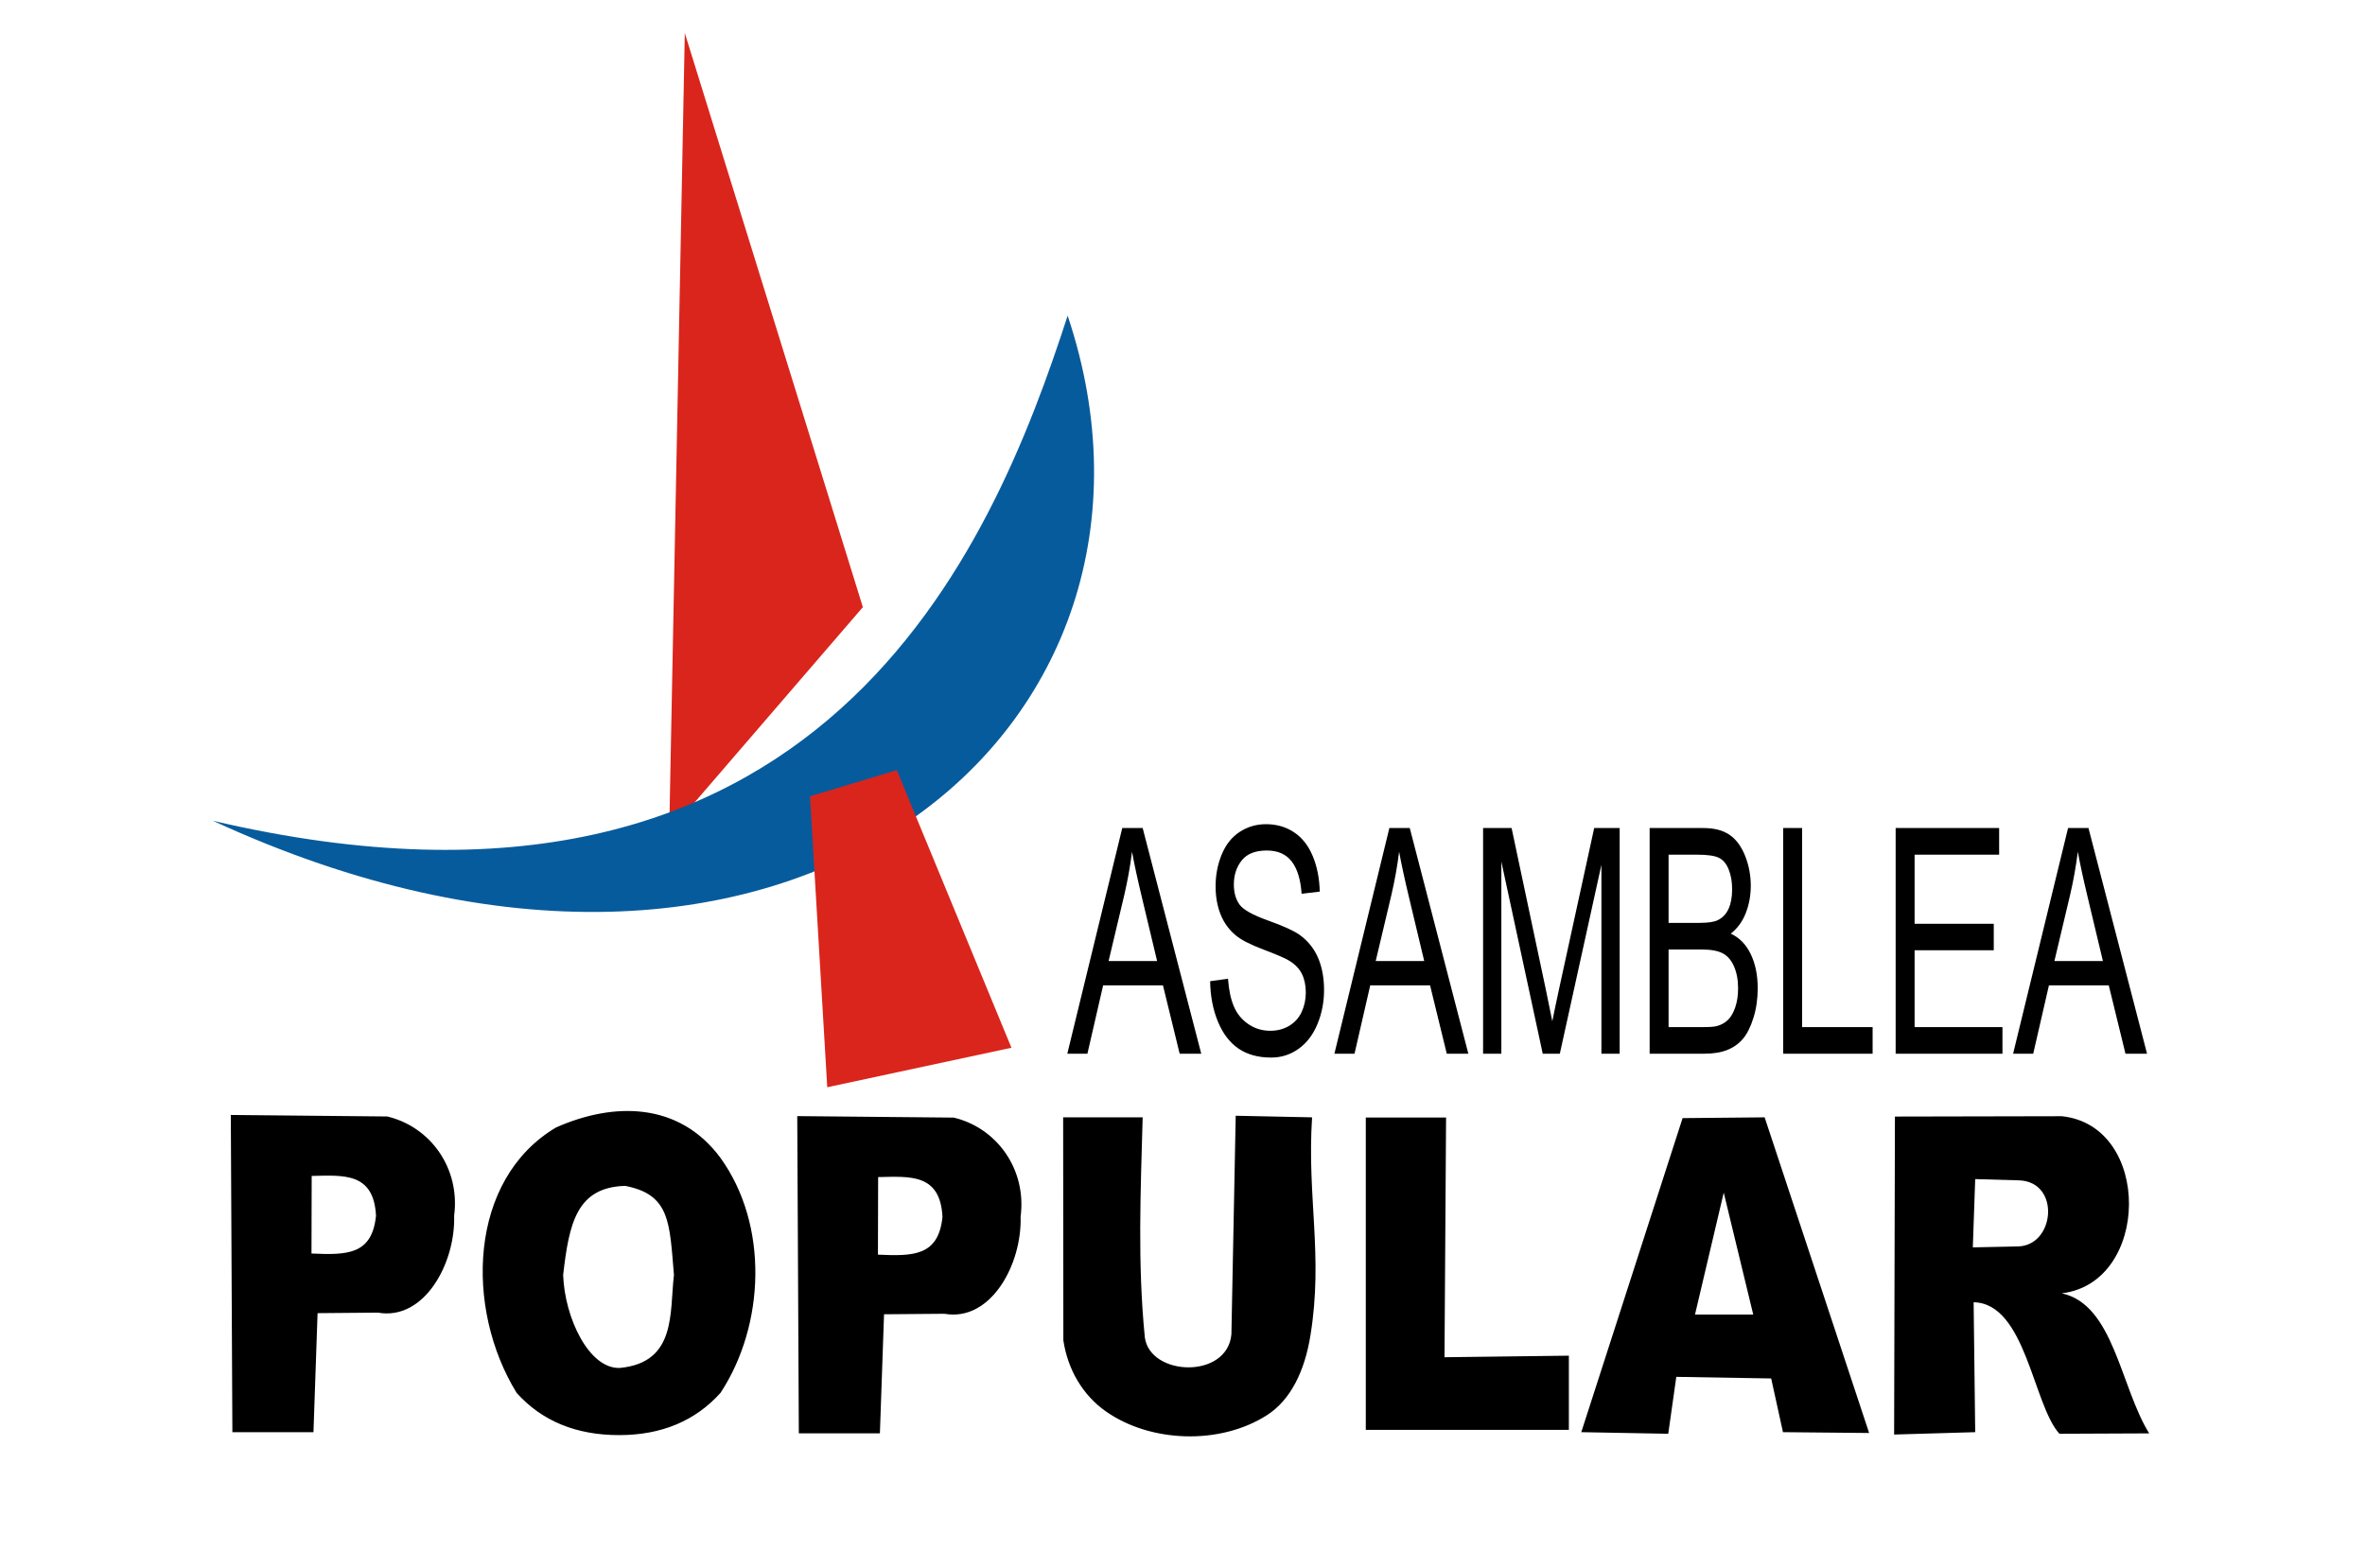 <?xml version="1.0" encoding="UTF-8" standalone="no"?>
<!-- Created with Inkscape (http://www.inkscape.org/) -->
<svg
   xmlns:dc="http://purl.org/dc/elements/1.1/"
   xmlns:cc="http://creativecommons.org/ns#"
   xmlns:rdf="http://www.w3.org/1999/02/22-rdf-syntax-ns#"
   xmlns:svg="http://www.w3.org/2000/svg"
   xmlns="http://www.w3.org/2000/svg"
   xmlns:sodipodi="http://sodipodi.sourceforge.net/DTD/sodipodi-0.dtd"
   xmlns:inkscape="http://www.inkscape.org/namespaces/inkscape"
   width="379.463"
   height="251.606"
   id="svg2"
   sodipodi:version="0.32"
   inkscape:version="0.46"
   sodipodi:docname="Asamblea Popular.svg"
   inkscape:output_extension="org.inkscape.output.svg.inkscape"
   version="1.0">
  <defs
     id="defs4">
    <inkscape:perspective
       sodipodi:type="inkscape:persp3d"
       inkscape:vp_x="0 : 526.18109 : 1"
       inkscape:vp_y="0 : 1000 : 0"
       inkscape:vp_z="744.09448 : 526.18109 : 1"
       inkscape:persp3d-origin="372.04724 : 350.78739 : 1"
       id="perspective10" />
    <inkscape:perspective
       id="perspective2390"
       inkscape:persp3d-origin="372.04724 : 350.78739 : 1"
       inkscape:vp_z="744.09448 : 526.18109 : 1"
       inkscape:vp_y="0 : 1000 : 0"
       inkscape:vp_x="0 : 526.18109 : 1"
       sodipodi:type="inkscape:persp3d" />
    <inkscape:perspective
       id="perspective3249"
       inkscape:persp3d-origin="372.04724 : 350.78739 : 1"
       inkscape:vp_z="744.09448 : 526.18109 : 1"
       inkscape:vp_y="0 : 1000 : 0"
       inkscape:vp_x="0 : 526.18109 : 1"
       sodipodi:type="inkscape:persp3d" />
  </defs>
  <sodipodi:namedview
     id="base"
     pagecolor="#ffffff"
     bordercolor="#666666"
     borderopacity="1.0"
     inkscape:pageopacity="0.0"
     inkscape:pageshadow="2"
     inkscape:zoom="1.4"
     inkscape:cx="334.82197"
     inkscape:cy="113.75686"
     inkscape:document-units="px"
     inkscape:current-layer="layer1"
     showgrid="false"
     inkscape:window-width="1024"
     inkscape:window-height="712"
     inkscape:window-x="0"
     inkscape:window-y="22" />
  <g
     inkscape:label="Capa 1"
     inkscape:groupmode="layer"
     id="layer1"
     transform="translate(-1.554,-167.773)">
    <rect
       style="opacity:1;fill:#ffffff;fill-opacity:1;stroke:none;stroke-width:4.108;stroke-opacity:1"
       id="rect3297"
       width="379.463"
       height="251.606"
       x="1.554"
       y="167.773" />
    <path
       style="fill:#da251c;fill-opacity:1;fill-rule:evenodd;stroke:none;stroke-width:1px;stroke-linecap:butt;stroke-linejoin:miter;stroke-opacity:1"
       d="M 111.429,173.076 L 140,265.219 L 108.929,301.291 L 111.429,173.076 z"
       id="path2396"
       sodipodi:nodetypes="cccc" />
    <path
       style="fill:#065b9c;fill-opacity:1;fill-rule:evenodd;stroke:none;stroke-width:1px;stroke-linecap:butt;stroke-linejoin:miter;stroke-opacity:1"
       d="M 35.714,299.505 C 133.564,322.401 160.792,255.646 172.857,218.434 C 194.912,284.287 128.193,342.2 35.714,299.505 z"
       id="path2400"
       sodipodi:nodetypes="ccc" />
    <path
       style="fill:#da251c;fill-opacity:1;fill-rule:evenodd;stroke:none;stroke-width:1px;stroke-linecap:butt;stroke-linejoin:miter;stroke-opacity:1"
       d="M 131.518,295.576 L 145.446,291.38 L 163.839,335.934 L 134.286,342.273 L 131.518,295.576 z"
       id="path2398"
       sodipodi:nodetypes="ccccc" />
    <path
       transform="matrix(0.802,0,0,1.265,157.385,-291.163)"
       style="font-size:40px;font-style:normal;font-weight:normal;fill:#000000;fill-opacity:1;stroke:none;stroke-width:1px;stroke-linecap:butt;stroke-linejoin:miter;stroke-opacity:1;font-family:Bitstream Vera Sans"
       d="M 19.223,496.485 L 30.219,467.853 L 34.301,467.853 L 46.02,496.485 L 41.703,496.485 L 38.363,487.814 L 26.391,487.814 L 23.246,496.485 L 19.223,496.485 z M 27.484,484.728 L 37.191,484.728 L 34.203,476.798 C 33.292,474.389 32.615,472.41 32.172,470.86 C 31.807,472.696 31.293,474.519 30.629,476.329 L 27.484,484.728 z M 47.797,487.286 L 51.371,486.974 C 51.54,488.406 51.934,489.581 52.553,490.499 C 53.171,491.417 54.132,492.159 55.434,492.726 C 56.736,493.292 58.201,493.575 59.828,493.575 C 61.273,493.575 62.549,493.36 63.656,492.931 C 64.763,492.501 65.587,491.912 66.127,491.163 C 66.667,490.414 66.937,489.597 66.938,488.712 C 66.937,487.814 66.677,487.029 66.156,486.358 C 65.635,485.688 64.776,485.125 63.578,484.669 C 62.81,484.37 61.111,483.904 58.48,483.273 C 55.85,482.641 54.008,482.045 52.953,481.485 C 51.586,480.769 50.567,479.881 49.896,478.819 C 49.226,477.758 48.891,476.57 48.891,475.255 C 48.891,473.81 49.301,472.459 50.121,471.202 C 50.941,469.946 52.139,468.992 53.715,468.341 C 55.29,467.69 57.042,467.364 58.969,467.364 C 61.091,467.364 62.963,467.706 64.584,468.39 C 66.205,469.073 67.452,470.079 68.324,471.407 C 69.197,472.735 69.665,474.239 69.73,475.919 L 66.098,476.192 C 65.902,474.383 65.242,473.015 64.115,472.091 C 62.989,471.166 61.326,470.704 59.125,470.704 C 56.833,470.704 55.163,471.124 54.115,471.964 C 53.067,472.804 52.543,473.816 52.543,475.001 C 52.543,476.03 52.914,476.876 53.656,477.54 C 54.385,478.204 56.29,478.885 59.369,479.581 C 62.449,480.278 64.561,480.887 65.707,481.407 C 67.374,482.176 68.604,483.149 69.398,484.327 C 70.193,485.506 70.59,486.863 70.59,488.399 C 70.59,489.923 70.154,491.358 69.281,492.706 C 68.409,494.054 67.156,495.102 65.521,495.851 C 63.887,496.599 62.048,496.974 60.004,496.974 C 57.413,496.974 55.242,496.596 53.49,495.841 C 51.739,495.086 50.365,493.95 49.369,492.433 C 48.373,490.916 47.849,489.2 47.797,487.286 L 47.797,487.286 z M 72.66,496.485 L 83.656,467.853 L 87.738,467.853 L 99.457,496.485 L 95.141,496.485 L 91.801,487.814 L 79.828,487.814 L 76.684,496.485 L 72.66,496.485 z M 80.922,484.728 L 90.629,484.728 L 87.641,476.798 C 86.729,474.389 86.052,472.41 85.609,470.86 C 85.245,472.696 84.73,474.519 84.066,476.329 L 80.922,484.728 z M 102.406,496.485 L 102.406,467.853 L 108.109,467.853 L 114.887,488.126 C 115.512,490.014 115.967,491.427 116.254,492.364 C 116.579,491.323 117.087,489.793 117.777,487.774 L 124.633,467.853 L 129.73,467.853 L 129.73,496.485 L 126.078,496.485 L 126.078,472.521 L 117.758,496.485 L 114.34,496.485 L 106.059,472.11 L 106.059,496.485 L 102.406,496.485 z M 135.727,496.485 L 135.727,467.853 L 146.469,467.853 C 148.656,467.853 150.411,468.142 151.732,468.722 C 153.054,469.301 154.089,470.193 154.838,471.398 C 155.587,472.602 155.961,473.862 155.961,475.177 C 155.961,476.401 155.629,477.553 154.965,478.634 C 154.301,479.715 153.298,480.587 151.957,481.251 C 153.689,481.759 155.02,482.625 155.951,483.849 C 156.882,485.073 157.348,486.518 157.348,488.185 C 157.348,489.526 157.064,490.773 156.498,491.925 C 155.932,493.077 155.232,493.966 154.398,494.591 C 153.565,495.216 152.52,495.688 151.264,496.007 C 150.007,496.326 148.467,496.485 146.645,496.485 L 135.727,496.485 z M 139.516,479.884 L 145.707,479.884 C 147.387,479.884 148.591,479.773 149.32,479.552 C 150.284,479.265 151.01,478.79 151.498,478.126 C 151.986,477.462 152.23,476.629 152.23,475.626 C 152.23,474.676 152.003,473.839 151.547,473.116 C 151.091,472.394 150.44,471.899 149.594,471.632 C 148.747,471.365 147.296,471.232 145.238,471.232 L 139.516,471.232 L 139.516,479.884 z M 139.516,493.107 L 146.645,493.107 C 147.868,493.107 148.728,493.061 149.223,492.97 C 150.095,492.814 150.824,492.553 151.41,492.189 C 151.996,491.824 152.478,491.293 152.855,490.597 C 153.233,489.9 153.422,489.096 153.422,488.185 C 153.422,487.117 153.148,486.189 152.602,485.401 C 152.055,484.614 151.296,484.06 150.326,483.741 C 149.356,483.422 147.96,483.263 146.137,483.263 L 139.516,483.263 L 139.516,493.107 z M 162.445,496.485 L 162.445,467.853 L 166.234,467.853 L 166.234,493.107 L 180.336,493.107 L 180.336,496.485 L 162.445,496.485 z M 184.945,496.485 L 184.945,467.853 L 205.648,467.853 L 205.648,471.232 L 188.734,471.232 L 188.734,480.001 L 204.574,480.001 L 204.574,483.36 L 188.734,483.36 L 188.734,493.107 L 206.312,493.107 L 206.312,496.485 L 184.945,496.485 z M 208.441,496.485 L 219.438,467.853 L 223.52,467.853 L 235.238,496.485 L 230.922,496.485 L 227.582,487.814 L 215.609,487.814 L 212.465,496.485 L 208.441,496.485 z M 216.703,484.728 L 226.41,484.728 L 223.422,476.798 C 222.51,474.389 221.833,472.41 221.391,470.86 C 221.026,472.696 220.512,474.519 219.848,476.329 L 216.703,484.728 z"
       id="flowRoot3172" />
    <flowRoot
       xml:space="preserve"
       id="flowRoot3208"
       style="font-size:40px;font-style:normal;font-weight:normal;fill:#000000;fill-opacity:1;stroke:none;stroke-width:1px;stroke-linecap:butt;stroke-linejoin:miter;stroke-opacity:1;font-family:Bitstream Vera Sans"><flowRegion
         id="flowRegion3210"><rect
           id="rect3212"
           width="142.143"
           height="370.714"
           x="-262.143"
           y="-72.638" /></flowRegion><flowPara
         id="flowPara3214" /></flowRoot>    <flowRoot
       xml:space="preserve"
       id="flowRoot3216"
       style="font-size:40px;font-style:normal;font-weight:normal;fill:#000000;fill-opacity:1;stroke:none;stroke-width:1px;stroke-linecap:butt;stroke-linejoin:miter;stroke-opacity:1;font-family:Bitstream Vera Sans"><flowRegion
         id="flowRegion3218"><rect
           id="rect3220"
           width="93.571"
           height="54.286"
           x="-26.429"
           y="5.219" /></flowRegion><flowPara
         id="flowPara3222" /></flowRoot>    <path
       transform="matrix(6.466,0,0,6.936,-215.766,-2146.389)"
       style="font-size:10px;font-style:normal;font-variant:normal;font-weight:bold;font-stretch:normal;text-align:start;line-height:125%;writing-mode:lr-tb;text-anchor:start;opacity:1;fill:#000000;fill-opacity:1;stroke:none;stroke-width:1px;stroke-linecap:butt;stroke-linejoin:miter;stroke-opacity:1;font-family:Arial;-inkscape-font-specification:Arial Bold"
       d="M 39.376,366.785 L 39.337,359.445 L 43.219,359.48 C 44.289,359.717 45.033,360.676 44.879,361.775 C 44.914,362.882 44.135,364.209 42.989,364.019 L 41.49,364.031 L 41.388,366.785 L 39.376,366.785 z M 41.339,362.651 C 42.22,362.688 42.842,362.683 42.94,361.776 C 42.884,360.773 42.14,360.84 41.344,360.856 L 41.339,362.651 z M 47.408,359.734 C 48.835,359.144 50.455,359.142 51.483,360.432 C 52.692,361.99 52.592,364.308 51.49,365.874 C 50.862,366.526 50.022,366.853 48.971,366.853 C 47.906,366.853 47.06,366.528 46.432,365.879 C 45.141,363.929 45.228,360.94 47.408,359.734 z M 50.333,363.145 C 50.223,361.931 50.24,361.287 49.122,361.086 C 47.92,361.118 47.731,361.949 47.584,363.147 C 47.62,364.137 48.224,365.325 48.99,365.299 C 50.401,365.173 50.223,364.017 50.333,363.145 z M 59.991,359.5 L 61.964,359.5 C 61.914,361.213 61.835,362.877 62.018,364.591 C 62.145,365.492 64.061,365.564 64.166,364.523 L 64.273,359.463 L 66.168,359.5 C 66.039,361.347 66.448,362.697 66.129,364.535 C 65.986,365.383 65.627,366.044 65.054,366.388 C 63.882,367.092 62.145,367.027 61.043,366.299 C 60.483,365.929 60.108,365.348 59.996,364.661 L 59.991,359.5 z M 67.501,366.731 L 67.501,359.504 L 69.493,359.504 L 69.454,365.051 L 72.54,365.015 L 72.54,366.731 L 67.501,366.731 z M 79.991,366.804 L 77.853,366.785 L 77.56,365.542 L 75.206,365.505 L 75.006,366.822 L 72.848,366.785 L 75.362,359.518 L 77.398,359.5 L 79.991,366.804 z M 77.115,364.063 L 76.383,361.242 L 75.67,364.063 L 77.115,364.063 z M 80.611,366.84 L 80.631,359.482 L 84.775,359.474 C 87.018,359.696 86.97,363.328 84.771,363.572 C 86.062,363.833 86.221,365.728 86.94,366.813 L 84.713,366.822 C 84.057,366.151 83.878,363.801 82.584,363.779 L 82.623,366.785 L 80.611,366.84 z M 82.564,362.509 L 83.685,362.487 C 84.607,362.468 84.745,360.985 83.705,360.958 L 82.623,360.929 L 82.564,362.509 z"
       id="flowRoot3273"
       sodipodi:nodetypes="cccccccccccccccsccccccccccccccssccccccccccccccccccccccccccccccccsscc" />
    <path
       style="font-size:10px;font-style:normal;font-variant:normal;font-weight:bold;font-stretch:normal;text-align:start;line-height:125%;writing-mode:lr-tb;text-anchor:start;opacity:1;fill:#000000;fill-opacity:1;stroke:none;stroke-width:1px;stroke-linecap:butt;stroke-linejoin:miter;stroke-opacity:1;font-family:Arial;-inkscape-font-specification:Arial Bold"
       d="M 129.726,397.818 L 129.473,346.905 L 154.575,347.145 C 161.496,348.79 166.305,355.445 165.309,363.063 C 165.538,370.745 160.502,379.951 153.091,378.63 L 143.398,378.71 L 142.733,397.818 L 129.726,397.818 z M 142.419,369.141 C 148.113,369.401 152.139,369.365 152.775,363.072 C 152.413,356.118 147.598,356.583 142.45,356.693 L 142.419,369.141 z"
       id="path3295"
       sodipodi:nodetypes="cccccccccccc" />
  </g>
</svg>
